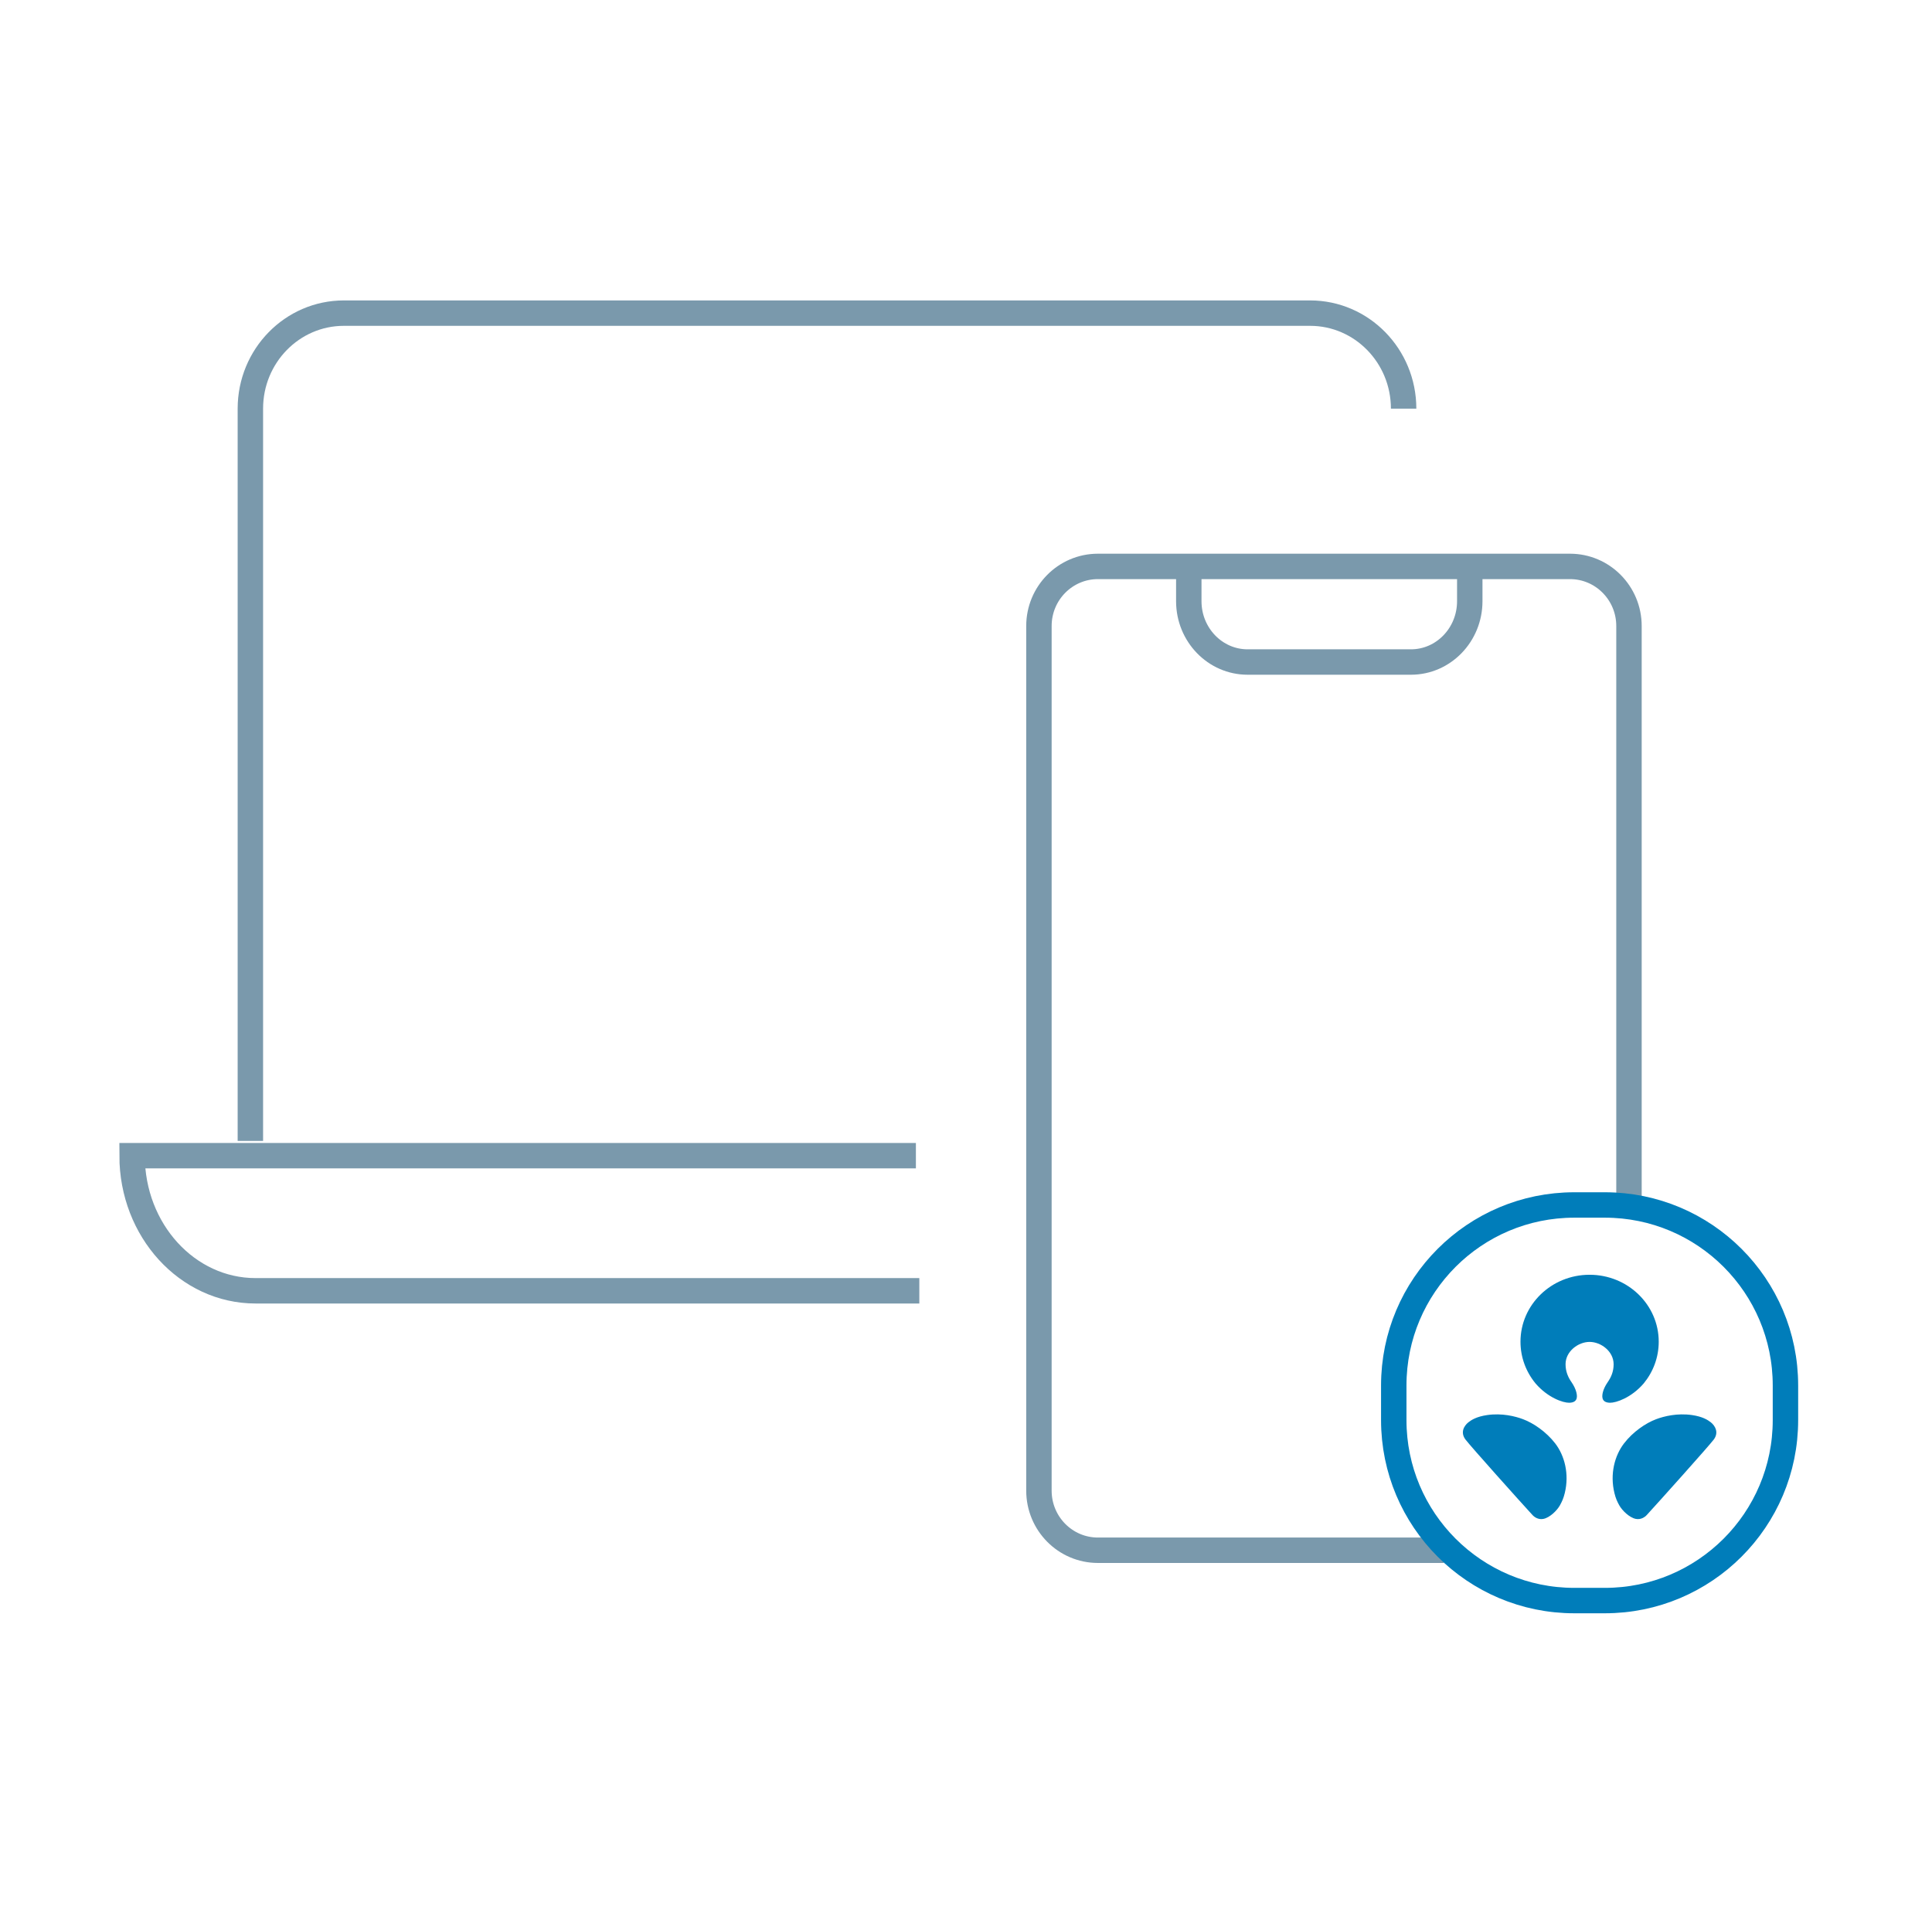 <svg width="76" height="75" viewBox="0 0 76 75" fill="none" xmlns="http://www.w3.org/2000/svg">
<path d="M9.849 44.892V16.079C9.849 14.004 11.496 12.321 13.527 12.321H51.536C53.568 12.321 55.215 14.004 55.215 16.079" stroke="#7A99AC"/>
<path d="M36.029 45.473C29.177 45.473 18.9 45.473 5.196 45.473C5.196 48.41 7.37 50.79 10.052 50.79C21.657 50.79 30.361 50.79 36.164 50.79" stroke="#7A99AC"/>
<path d="M57.817 22.326V23.656C57.817 24.977 56.781 26.049 55.504 26.049H49.077C47.8 26.049 46.764 24.977 46.764 23.656V22.326" stroke="#7A99AC"/>
<path d="M56.788 60.999H43.19C41.908 60.999 40.869 59.949 40.869 58.654V24.632C40.869 23.337 41.908 22.287 43.19 22.287H61.759C63.041 22.287 64.08 23.337 64.08 24.632V47.336" stroke="#7A99AC"/>
<path d="M63.132 47.413H61.929C58.007 47.413 54.827 50.593 54.827 54.515V55.877C54.827 59.799 58.007 62.979 61.929 62.979H63.132C67.055 62.979 70.235 59.799 70.235 55.877V54.515C70.235 50.593 67.055 47.413 63.132 47.413Z" stroke="#007DBA"/>
<path d="M59.914 55.843C59.602 55.725 59.082 55.596 58.503 55.679C58.087 55.739 57.881 55.872 57.766 55.962C57.578 56.111 57.444 56.371 57.649 56.643C57.857 56.917 59.777 59.061 60.285 59.614C60.359 59.695 60.515 59.805 60.715 59.765C60.967 59.714 61.252 59.433 61.364 59.23C61.445 59.082 61.501 58.964 61.554 58.75C61.738 57.997 61.546 57.274 61.178 56.795C60.828 56.341 60.322 55.995 59.914 55.843Z" fill="#007DBA"/>
<path d="M64.657 54.437C65.028 53.986 65.25 53.415 65.25 52.794C65.25 51.339 64.033 50.159 62.53 50.159C61.028 50.159 59.812 51.339 59.812 52.794C59.812 53.415 60.034 53.986 60.406 54.437C60.889 54.997 61.487 55.2 61.73 55.195C62.105 55.188 62.037 54.896 62.007 54.773C61.98 54.666 61.912 54.517 61.82 54.386C61.681 54.186 61.585 53.964 61.585 53.679C61.585 53.169 62.087 52.801 62.53 52.801C62.975 52.801 63.475 53.169 63.476 53.679C63.476 53.965 63.381 54.186 63.242 54.386C63.15 54.517 63.081 54.666 63.055 54.773C63.025 54.895 62.958 55.188 63.332 55.195C63.575 55.199 64.174 54.997 64.657 54.437Z" fill="#007DBA"/>
<path d="M67.296 55.962C67.18 55.872 66.975 55.739 66.558 55.679C65.978 55.596 65.46 55.725 65.147 55.843C64.739 55.995 64.232 56.341 63.884 56.796C63.517 57.275 63.324 57.996 63.508 58.75C63.56 58.964 63.616 59.082 63.698 59.231C63.81 59.433 64.095 59.714 64.347 59.765C64.548 59.805 64.703 59.695 64.778 59.614C65.285 59.061 67.206 56.918 67.415 56.643C67.617 56.372 67.483 56.111 67.296 55.962Z" fill="#007DBA"/>
</svg>
